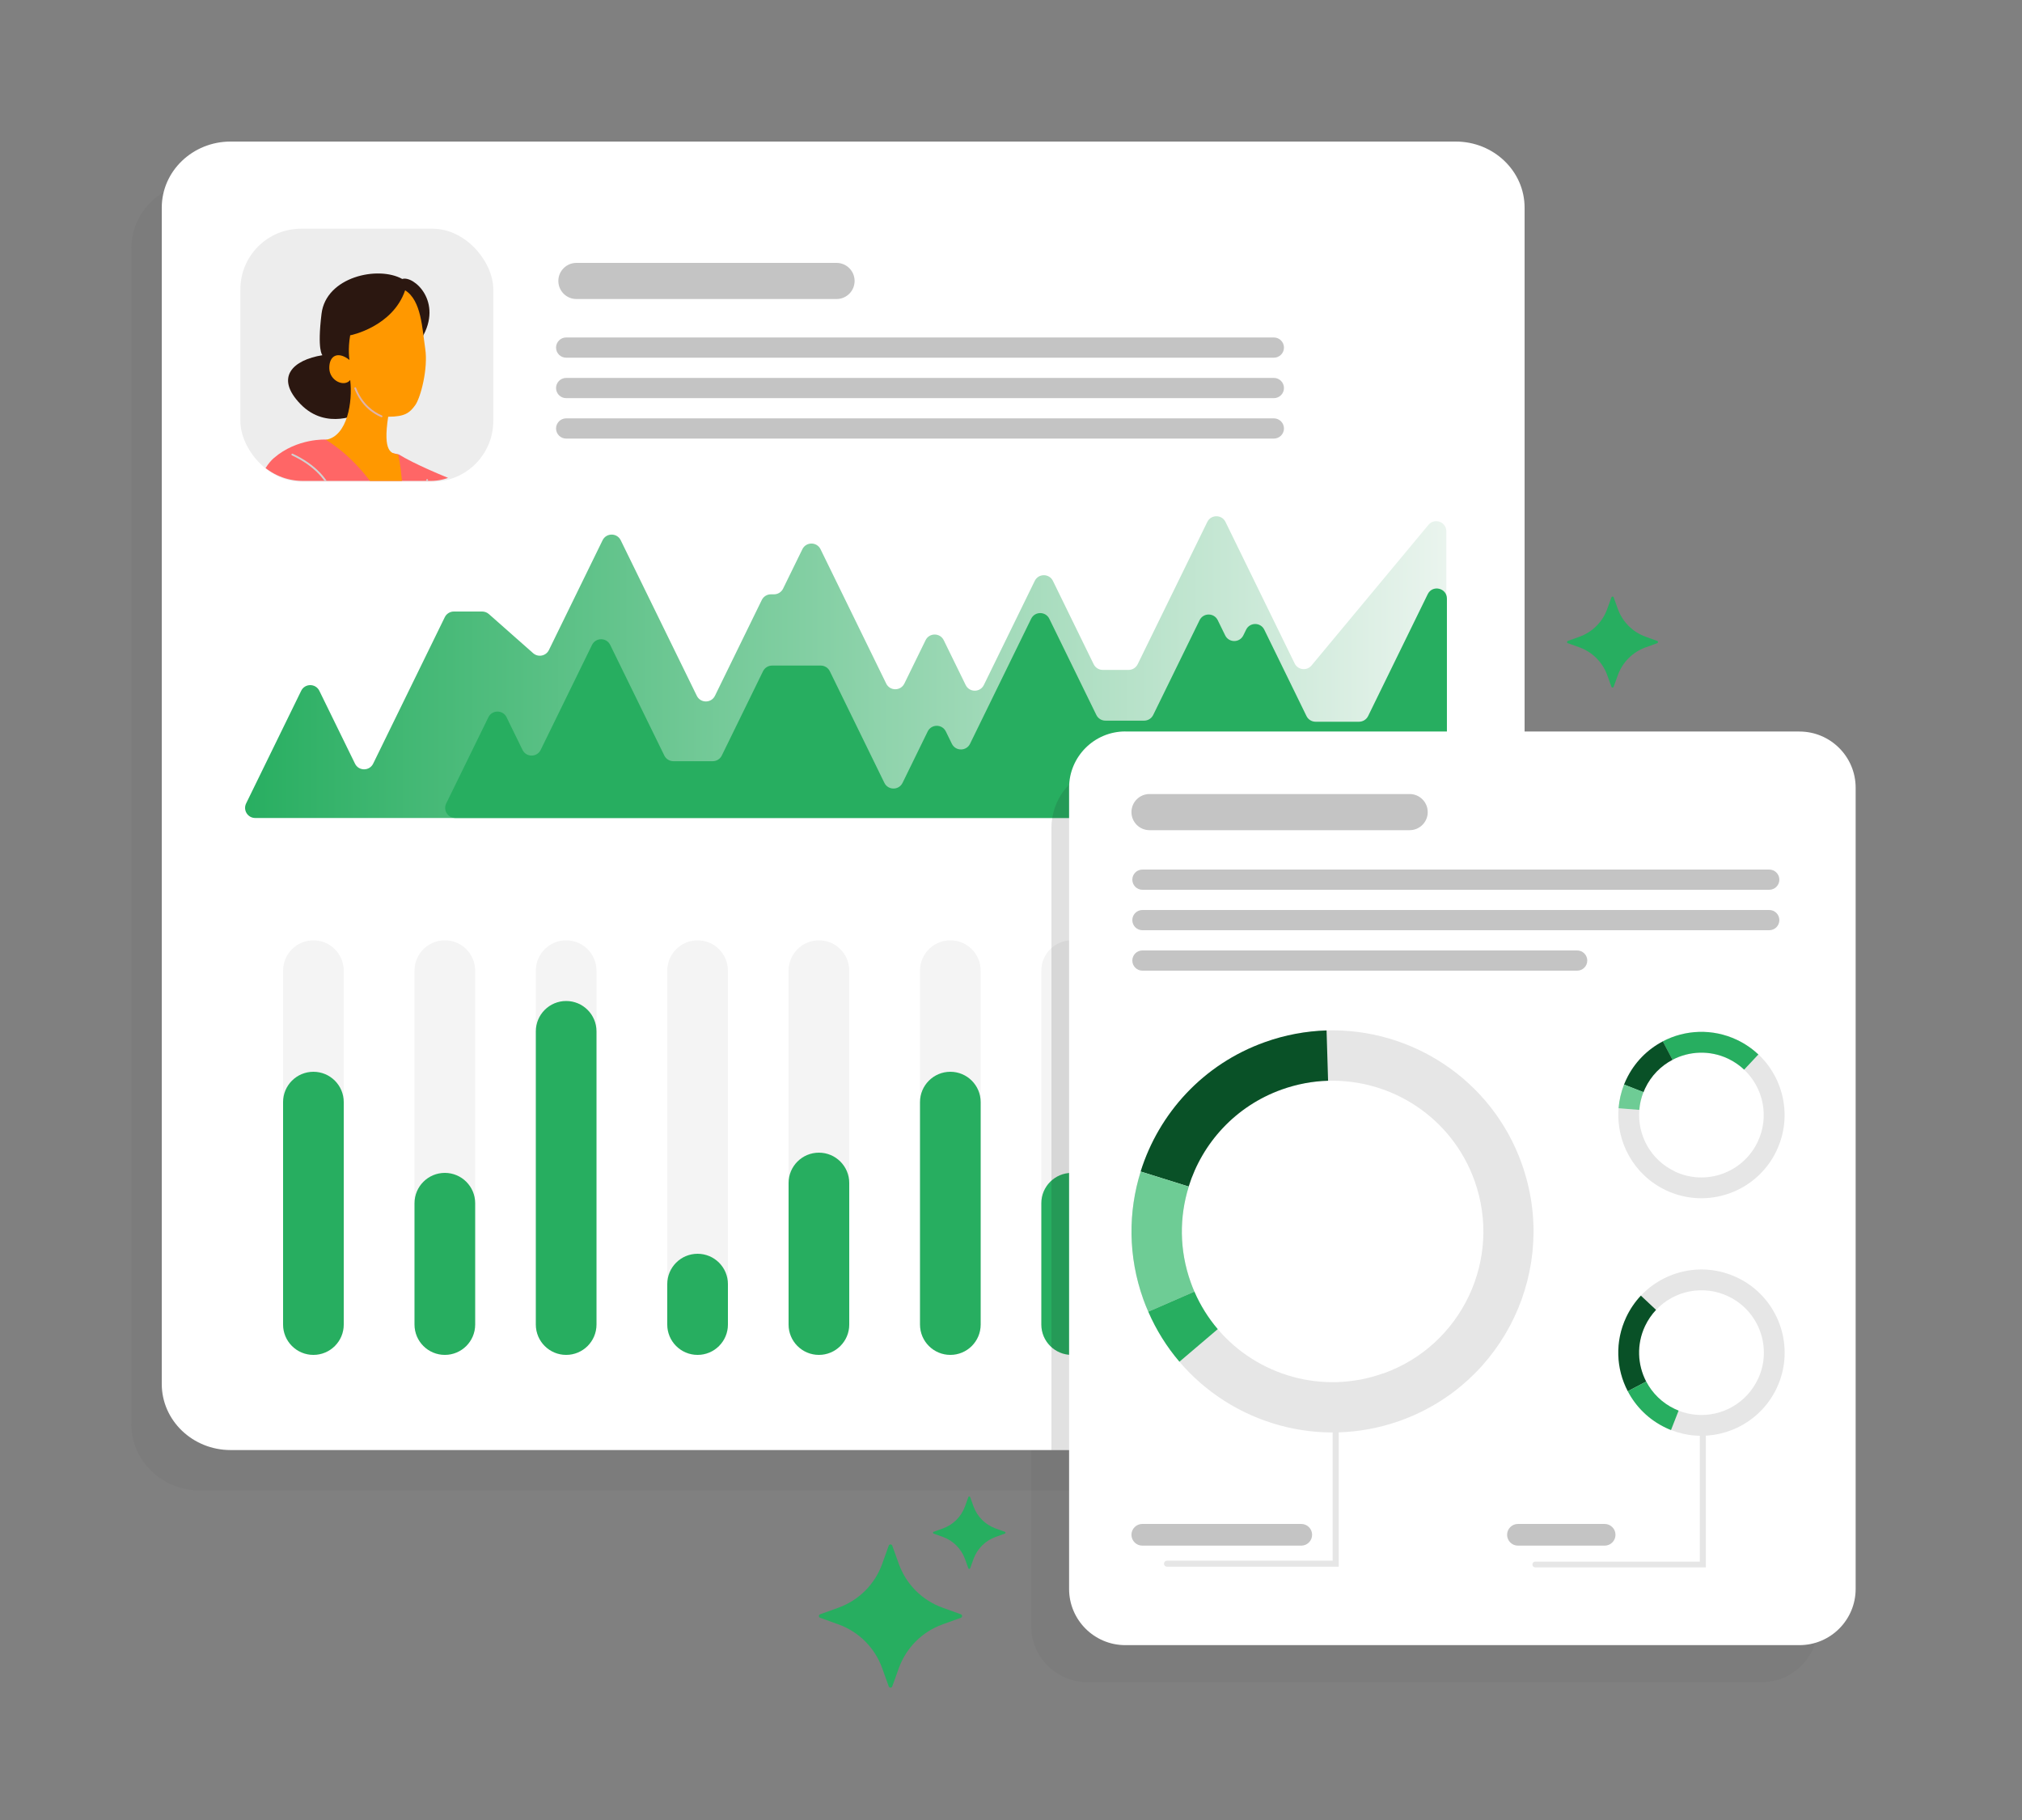 <svg width="200" height="180" viewBox="0 0 200 180" fill="none" xmlns="http://www.w3.org/2000/svg">
<rect x="0" y="0" width="200" height="180" fill="#808080" stroke="none"/>
<path d="M107.561 76.007H174.239C177.305 76.007 179.8 78.495 179.8 81.568V160.804C179.8 163.871 177.313 166.365 174.239 166.365H107.561C104.494 166.365 102 163.878 102 160.804V81.561C102 78.495 104.487 76 107.561 76V76.007Z" fill="#1A1A1A" fill-opacity="0.04"/>
<path d="M140.989 18H19.811C16.05 18 13 20.928 13 24.539V140.873C13 144.484 16.05 147.412 19.811 147.412H140.989C144.751 147.412 147.801 144.484 147.801 140.873V24.539C147.801 20.928 144.751 18 140.989 18Z" fill="#1A1A1A" fill-opacity="0.04"/>
<path d="M143.989 14H22.811C19.05 14 16 16.928 16 20.539V136.873C16 140.484 19.05 143.412 22.811 143.412H143.989C147.751 143.412 150.801 140.484 150.801 136.873V20.539C150.801 16.928 147.751 14 143.989 14Z" fill="white"/>
<path d="M25.243 80.9C24.503 80.9 24.019 80.126 24.344 79.461L29.79 68.321C30.156 67.573 31.221 67.573 31.587 68.32L35.114 75.527C35.48 76.274 36.545 76.274 36.911 75.526L43.994 61.041C44.162 60.698 44.51 60.48 44.892 60.48H47.692C47.936 60.48 48.171 60.569 48.354 60.731L52.733 64.6C53.228 65.037 54.004 64.883 54.294 64.29L59.602 53.433C59.967 52.685 61.033 52.685 61.398 53.433L68.922 68.814C69.287 69.562 70.353 69.561 70.718 68.814L75.35 59.34C75.517 58.997 75.866 58.779 76.248 58.779H76.558C76.94 58.779 77.288 58.562 77.456 58.219L79.364 54.319C79.73 53.572 80.795 53.572 81.161 54.319L87.656 67.606C88.021 68.354 89.087 68.354 89.452 67.606L91.551 63.317C91.916 62.569 92.982 62.569 93.347 63.316L95.517 67.75C95.883 68.497 96.948 68.497 97.314 67.75L102.35 57.45C102.716 56.702 103.781 56.703 104.147 57.45L108.178 65.695C108.346 66.038 108.694 66.255 109.076 66.255H111.631C112.012 66.255 112.361 66.038 112.529 65.695L119.418 51.617C119.784 50.87 120.849 50.87 121.215 51.617L128.058 65.617C128.376 66.269 129.261 66.375 129.725 65.817L141.291 51.908C141.889 51.188 143.06 51.611 143.06 52.547V79.9C143.06 80.453 142.612 80.9 142.06 80.9H25.243Z" fill="url(#paint0_linear_1011_938)"/>
<path d="M45.034 80.9C44.295 80.9 43.811 80.125 44.136 79.461L48.308 70.937C48.674 70.189 49.739 70.19 50.105 70.937L51.682 74.166C52.048 74.914 53.113 74.915 53.479 74.167L58.558 63.782C58.924 63.034 59.989 63.034 60.355 63.782L65.708 74.722C65.875 75.065 66.224 75.283 66.606 75.283H70.497C70.879 75.283 71.227 75.065 71.395 74.722L75.471 66.387C75.639 66.044 75.987 65.826 76.369 65.826H81.182C81.564 65.826 81.913 66.044 82.08 66.387L87.476 77.426C87.842 78.174 88.908 78.174 89.273 77.426L91.758 72.344C92.124 71.596 93.189 71.596 93.555 72.343L94.151 73.561C94.517 74.309 95.583 74.308 95.948 73.561L101.993 61.196C102.358 60.448 103.424 60.448 103.79 61.196L108.442 70.712C108.61 71.055 108.959 71.273 109.341 71.273H113.167C113.549 71.273 113.897 71.055 114.065 70.712L118.653 61.337C119.019 60.59 120.084 60.59 120.45 61.338L121.184 62.839C121.549 63.586 122.615 63.586 122.98 62.839L123.256 62.275C123.622 61.527 124.687 61.528 125.053 62.276L129.227 70.819C129.395 71.162 129.743 71.38 130.125 71.38H134.423C134.805 71.38 135.154 71.162 135.322 70.82L141.219 58.764C141.684 57.812 143.117 58.144 143.117 59.204V79.9C143.117 80.453 142.669 80.9 142.117 80.9H45.034Z" fill="#27AE60"/>
<path d="M34 131V96C34 94.343 32.657 93 31 93C29.343 93 28 94.343 28 96V131C28 132.657 29.343 134 31 134C32.657 134 34 132.657 34 131Z" fill="#F4F4F4"/>
<path d="M47 131V96C47 94.343 45.657 93 44 93C42.343 93 41 94.343 41 96V131C41 132.657 42.343 134 44 134C45.657 134 47 132.657 47 131Z" fill="#F4F4F4"/>
<path d="M59 131V96C59 94.343 57.657 93 56 93C54.343 93 53 94.343 53 96V131C53 132.657 54.343 134 56 134C57.657 134 59 132.657 59 131Z" fill="#F4F4F4"/>
<path d="M72 131V96C72 94.343 70.657 93 69 93C67.343 93 66 94.343 66 96V131C66 132.657 67.343 134 69 134C70.657 134 72 132.657 72 131Z" fill="#F4F4F4"/>
<path d="M84 131V96C84 94.343 82.657 93 81 93C79.343 93 78 94.343 78 96V131C78 132.657 79.343 134 81 134C82.657 134 84 132.657 84 131Z" fill="#F4F4F4"/>
<path d="M97 131V96C97 94.343 95.657 93 94 93C92.343 93 91 94.343 91 96V131C91 132.657 92.343 134 94 134C95.657 134 97 132.657 97 131Z" fill="#F4F4F4"/>
<path d="M109 131V96C109 94.343 107.657 93 106 93C104.343 93 103 94.343 103 96V131C103 132.657 104.343 134 106 134C107.657 134 109 132.657 109 131Z" fill="#F4F4F4"/>
<path d="M121 131V96C121 94.343 119.657 93 118 93C116.343 93 115 94.343 115 96V131C115 132.657 116.343 134 118 134C119.657 134 121 132.657 121 131Z" fill="#F4F4F4"/>
<path d="M134 131V96C134 94.343 132.657 93 131 93C129.343 93 128 94.343 128 96V131C128 132.657 129.343 134 131 134C132.657 134 134 132.657 134 131Z" fill="#F4F4F4"/>
<path d="M146 131V96C146 94.343 144.657 93 143 93C141.343 93 140 94.343 140 96V131C140 132.657 141.343 134 143 134C144.657 134 146 132.657 146 131Z" fill="#F4F4F4"/>
<path d="M34 131V109C34 107.343 32.657 106 31 106C29.343 106 28 107.343 28 109V131C28 132.657 29.343 134 31 134C32.657 134 34 132.657 34 131Z" fill="#27AE60"/>
<path d="M47 131V119C47 117.343 45.657 116 44 116C42.343 116 41 117.343 41 119V131C41 132.657 42.343 134 44 134C45.657 134 47 132.657 47 131Z" fill="#27AE60"/>
<path d="M59 131V102C59 100.343 57.657 99 56 99C54.343 99 53 100.343 53 102V131C53 132.657 54.343 134 56 134C57.657 134 59 132.657 59 131Z" fill="#27AE60"/>
<path d="M72 131V127C72 125.343 70.657 124 69 124C67.343 124 66 125.343 66 127V131C66 132.657 67.343 134 69 134C70.657 134 72 132.657 72 131Z" fill="#27AE60"/>
<path d="M84 131V117C84 115.343 82.657 114 81 114C79.343 114 78 115.343 78 117V131C78 132.657 79.343 134 81 134C82.657 134 84 132.657 84 131Z" fill="#27AE60"/>
<path d="M97 131V109C97 107.343 95.657 106 94 106C92.343 106 91 107.343 91 109V131C91 132.657 92.343 134 94 134C95.657 134 97 132.657 97 131Z" fill="#27AE60"/>
<path d="M109 131V119C109 117.343 107.657 116 106 116C104.343 116 103 117.343 103 119V131C103 132.657 104.343 134 106 134C107.657 134 109 132.657 109 131Z" fill="#27AE60"/>
<path d="M121 131V107C121 105.343 119.657 104 118 104C116.343 104 115 105.343 115 107V131C115 132.657 116.343 134 118 134C119.657 134 121 132.657 121 131Z" fill="#27AE60"/>
<path d="M134 131V121C134 119.343 132.657 118 131 118C129.343 118 128 119.343 128 121V131C128 132.657 129.343 134 131 134C132.657 134 134 132.657 134 131Z" fill="#27AE60"/>
<path d="M146 131V110C146 108.343 144.657 107 143 107C141.343 107 140 108.343 140 110V131C140 132.657 141.343 134 143 134C144.657 134 146 132.657 146 131Z" fill="#27AE60"/>
<rect x="23.775" y="22.62" width="25.016" height="25.016" rx="6" fill="#EDEDED"/>
<g clip-path="url(#clip0_1011_938)">
<path d="M50.309 49.956C50.75 49.877 55.672 50.074 56.12 49.621C60.377 46.379 65.029 45.217 65.125 44.289C65.219 43.361 64.998 42.011 65.789 41.184C66.582 40.357 66.636 37.822 67.122 37.752C67.609 37.681 68.002 38.539 67.801 39.545C67.599 40.552 67.493 41.241 68.284 40.744C69.075 40.247 72.332 36.999 72.6 37.745C72.867 38.49 68.981 42.116 70.368 41.141C71.754 40.165 73.287 38.551 73.754 39.231C74.221 39.911 72.73 40.636 73.282 40.763C73.834 40.891 72.949 42.316 72.224 43.011C72.147 43.517 73.937 42.082 73.529 43.2C73.12 44.317 70.719 45.383 69.98 46.17C69.241 46.957 66.403 47.77 66.049 47.906C65.681 48.135 56.901 55.43 55.573 55.709C54.245 55.987 49.832 55.584 49.832 55.584C49.832 55.584 48.48 54.776 48.475 54.493C48.471 54.21 50.31 49.957 50.31 49.957L50.309 49.956Z" fill="#FF9800"/>
<path d="M39.431 44.936C42.5 46.829 50.502 49.614 50.502 49.614C50.406 51.648 49.814 55.518 49.814 55.518C47.505 58.009 43.282 58.527 43.282 58.527C42.066 61.811 40.9 63.833 39.841 63.75C37.101 63.918 29.533 62.963 29.037 62.466C28.442 63.087 24.051 60.967 24.094 60.69C23.615 54.476 24.783 47.299 27.087 45.302C29.394 43.305 32.26 43.474 32.26 43.474L39.429 44.938L39.431 44.936Z" fill="#FF6666"/>
<path d="M41.714 33.446C43.872 29.842 40.916 27.224 39.789 27.591C37.389 26.254 32.254 27.381 31.805 31.022C31.355 34.664 31.891 35.13 31.891 35.13C29.001 35.593 27.134 37.298 29.725 39.969C32.315 42.638 35.62 40.859 35.62 40.859L41.714 33.449L41.714 33.446Z" fill="#2B1710"/>
<path d="M40.072 28.711C38.847 32.307 34.689 33.167 34.638 33.16C34.386 34.569 34.568 35.601 34.568 35.601C33.424 34.695 32.55 35.166 32.572 36.422C32.595 37.676 34.065 38.314 34.639 37.585C34.898 39.739 34.361 43.134 32.24 43.496C37.189 46.542 39.568 52.67 39.568 52.67C40.277 48.964 39.392 44.958 39.392 44.958C38.735 44.827 37.848 44.804 38.395 41.216C40.071 41.213 40.523 40.819 41.061 40.087C41.599 39.355 42.361 36.466 42.06 34.484C41.758 32.503 41.684 29.705 40.072 28.713L40.072 28.711Z" fill="#FF9800"/>
<g style="mix-blend-mode:multiply">
<path d="M37.729 41.264C37.767 41.27 37.808 41.249 37.824 41.211C37.844 41.166 37.824 41.113 37.778 41.093C36.966 40.744 35.863 39.992 35.232 38.387L35.221 38.361C35.203 38.316 35.151 38.294 35.103 38.311C35.058 38.329 35.035 38.382 35.052 38.428L35.063 38.454C35.718 40.115 36.86 40.896 37.705 41.257C37.713 41.26 37.721 41.263 37.727 41.264L37.729 41.264Z" fill="#E0B3A8"/>
</g>
<g style="mix-blend-mode:multiply">
<path d="M29.261 61.509C29.308 61.516 29.354 61.485 29.362 61.439C29.365 61.421 29.76 59.585 31.791 56.365C33.253 54.045 33.76 51.407 33.145 49.308C32.589 47.405 31.178 45.913 28.953 44.875C28.908 44.854 28.854 44.873 28.833 44.918C28.811 44.962 28.831 45.015 28.875 45.036C31.051 46.053 32.43 47.507 32.973 49.36C33.574 51.411 33.075 53.995 31.639 56.273C29.589 59.525 29.189 61.388 29.187 61.405C29.176 61.453 29.209 61.5 29.256 61.51C29.256 61.51 29.259 61.511 29.261 61.511L29.261 61.509Z" fill="#D1D1D1"/>
</g>
<g style="mix-blend-mode:multiply">
<path d="M43.344 57.927C43.383 57.933 43.422 57.912 43.439 57.876C43.469 57.811 44.158 56.287 43.796 54.905C43.711 54.576 43.537 54.135 43.337 53.624C42.701 51.996 41.738 49.537 42.336 47.499C42.349 47.453 42.323 47.403 42.276 47.39C42.228 47.376 42.178 47.403 42.164 47.452C41.549 49.548 42.525 52.041 43.171 53.69C43.369 54.196 43.539 54.633 43.623 54.951C43.969 56.273 43.283 57.788 43.276 57.803C43.256 57.847 43.276 57.901 43.321 57.92C43.328 57.923 43.336 57.926 43.344 57.927Z" fill="#D1D1D1"/>
</g>
</g>
<path d="M126 33.377H56C55.448 33.377 55 33.825 55 34.377C55 34.929 55.448 35.377 56 35.377H126C126.552 35.377 127 34.929 127 34.377C127 33.825 126.552 33.377 126 33.377Z" fill="#C4C4C4"/>
<path d="M126 37.377H56C55.448 37.377 55 37.825 55 38.377C55 38.929 55.448 39.377 56 39.377H126C126.552 39.377 127 38.929 127 38.377C127 37.825 126.552 37.377 126 37.377Z" fill="#C4C4C4"/>
<path d="M126 41.377H56C55.448 41.377 55 41.825 55 42.377C55 42.929 55.448 43.377 56 43.377H126C126.552 43.377 127 42.929 127 42.377C127 41.825 126.552 41.377 126 41.377Z" fill="#C4C4C4"/>
<path d="M82.744 26H57.013C56.027 26 55.227 26.8 55.227 27.787C55.227 28.774 56.027 29.574 57.013 29.574H82.744C83.731 29.574 84.531 28.774 84.531 27.787C84.531 26.8 83.731 26 82.744 26Z" fill="#C4C4C4"/>
<path d="M109.561 76.008H153.801V136.46C153.801 140.299 150.751 143.412 146.989 143.412H104V81.911C104 78.652 106.487 76 109.561 76V76.008Z" fill="#1A1A1A" fill-opacity="0.13"/>
<path d="M111.307 72.349H177.985C181.051 72.349 183.546 74.836 183.546 77.909V157.146C183.546 160.212 181.059 162.706 177.985 162.706H111.307C108.241 162.706 105.746 160.219 105.746 157.146V77.902C105.746 74.836 108.233 72.341 111.307 72.341V72.349Z" fill="white"/>
<path d="M150.524 115.098C147.551 106.772 139.596 101.661 131.212 101.911C129.182 101.976 127.131 102.347 125.108 103.069C119.004 105.256 114.623 110.117 112.821 115.863C111.578 119.844 111.571 124.254 113.079 128.486C113.229 128.907 113.393 129.322 113.572 129.722C114.365 131.559 115.416 133.217 116.652 134.668C121.856 140.786 130.49 143.366 138.495 140.508C148.83 136.812 154.219 125.434 150.517 115.091L150.524 115.098ZM136.822 135.826C130.819 137.97 124.343 136.033 120.448 131.452C119.519 130.358 118.732 129.115 118.139 127.742C118.01 127.442 117.882 127.128 117.775 126.813C116.638 123.64 116.645 120.337 117.582 117.35C118.932 113.04 122.213 109.395 126.795 107.758C128.303 107.215 129.847 106.936 131.369 106.893C137.652 106.7 143.62 110.538 145.85 116.778C148.623 124.533 144.585 133.06 136.837 135.833L136.822 135.826Z" fill="#E6E6E6"/>
<path d="M117.575 117.35L112.822 115.863C114.623 110.117 118.998 105.249 125.109 103.069C127.124 102.347 129.183 101.976 131.213 101.911L131.363 106.886C129.84 106.929 128.304 107.215 126.788 107.751C122.207 109.388 118.926 113.033 117.575 117.343V117.35Z" fill="#095127"/>
<path d="M118.139 127.742L113.579 129.729C113.401 129.322 113.236 128.915 113.086 128.493C111.571 124.262 111.578 119.852 112.829 115.871L117.582 117.357C116.645 120.345 116.638 123.647 117.775 126.82C117.889 127.135 118.011 127.449 118.139 127.75V127.742Z" fill="#6ECC95"/>
<path d="M116.661 134.675C115.417 133.217 114.373 131.559 113.58 129.729L118.14 127.742C118.733 129.115 119.52 130.358 120.449 131.452L116.661 134.675Z" fill="#27AE60"/>
<path d="M171.808 126.345C168.506 124.78 164.682 125.616 162.302 128.139C161.731 128.754 161.237 129.461 160.859 130.262C159.708 132.685 159.851 135.386 161.009 137.595C161.809 139.125 163.096 140.418 164.775 141.212C164.94 141.29 165.111 141.362 165.283 141.433C166.055 141.733 166.841 141.919 167.634 141.976C170.944 142.241 174.224 140.475 175.732 137.295C177.677 133.192 175.918 128.289 171.816 126.345H171.808ZM173.867 136.416C172.738 138.803 170.279 140.125 167.799 139.925C167.206 139.875 166.612 139.746 166.041 139.518C165.912 139.468 165.783 139.41 165.662 139.353C164.404 138.76 163.439 137.788 162.838 136.644C161.974 134.993 161.866 132.963 162.724 131.141C163.01 130.54 163.375 130.012 163.811 129.547C165.59 127.653 168.456 127.031 170.937 128.203C174.017 129.661 175.332 133.335 173.874 136.416H173.867Z" fill="#E6E6E6"/>
<path d="M162.83 136.638L161.008 137.595C159.85 135.387 159.714 132.685 160.858 130.262C161.237 129.462 161.73 128.747 162.302 128.139L163.802 129.547C163.374 130.005 163.002 130.541 162.716 131.141C161.858 132.957 161.966 134.987 162.83 136.645V136.638Z" fill="#095127"/>
<path d="M166.032 139.518L165.282 141.434C165.11 141.369 164.946 141.291 164.775 141.212C163.095 140.419 161.808 139.125 161.008 137.595L162.83 136.638C163.431 137.781 164.396 138.753 165.654 139.347C165.775 139.404 165.904 139.461 166.032 139.511V139.518Z" fill="#27AE60"/>
<path d="M175.726 113.792C177.291 110.49 176.455 106.666 173.932 104.286C173.317 103.707 172.61 103.221 171.809 102.842C169.386 101.691 166.684 101.834 164.476 102.992C162.946 103.793 161.653 105.079 160.859 106.759C160.781 106.923 160.709 107.095 160.638 107.266C160.337 108.038 160.159 108.824 160.094 109.618C159.83 112.927 161.595 116.208 164.776 117.716C168.879 119.66 173.782 117.902 175.726 113.799V113.792ZM165.655 115.85C163.268 114.721 161.946 112.262 162.146 109.782C162.196 109.189 162.324 108.596 162.553 108.024C162.603 107.895 162.66 107.767 162.717 107.645C163.311 106.387 164.283 105.422 165.426 104.822C167.085 103.957 169.107 103.85 170.923 104.707C171.523 104.993 172.052 105.358 172.517 105.794C174.411 107.574 175.033 110.44 173.86 112.92C172.402 116 168.728 117.316 165.648 115.857L165.655 115.85Z" fill="#E6E6E6"/>
<path d="M165.427 104.815L164.469 102.992C166.677 101.834 169.379 101.699 171.802 102.842C172.603 103.221 173.31 103.714 173.925 104.286L172.517 105.787C172.059 105.358 171.523 104.986 170.923 104.7C169.107 103.843 167.078 103.95 165.427 104.815Z" fill="#27AE60"/>
<path d="M162.552 108.017L160.637 107.267C160.701 107.095 160.78 106.931 160.858 106.759C161.652 105.08 162.945 103.793 164.475 102.993L165.433 104.815C164.289 105.416 163.317 106.381 162.724 107.639C162.667 107.76 162.609 107.889 162.559 108.017H162.552Z" fill="#095127"/>
<path d="M160.096 109.611C160.16 108.825 160.339 108.031 160.639 107.259L162.554 108.01C162.326 108.589 162.19 109.182 162.147 109.768L160.096 109.604V109.611Z" fill="#6ECC95"/>
<path d="M132.266 154.801L115.431 154.801C115.348 154.801 115.281 154.734 115.281 154.651C115.281 154.568 115.348 154.501 115.431 154.501L131.966 154.501V139.642H132.266V154.801Z" fill="#E6E6E6" stroke="#E6E6E6" stroke-width="0.3"/>
<path d="M168.581 154.863L151.855 154.863C151.782 154.863 151.723 154.804 151.723 154.731C151.723 154.657 151.782 154.598 151.855 154.598L168.283 154.598V141.476H168.581V154.863Z" fill="#E6E6E6" stroke="#E6E6E6" stroke-width="0.3"/>
<path d="M128.711 150.72H112.986C112.394 150.72 111.914 151.2 111.914 151.792C111.914 152.385 112.394 152.865 112.986 152.865H128.711C129.303 152.865 129.783 152.385 129.783 151.792C129.783 151.2 129.303 150.72 128.711 150.72Z" fill="#C4C4C4"/>
<path d="M158.719 150.72H150.142C149.55 150.72 149.07 151.2 149.07 151.793C149.07 152.385 149.55 152.865 150.142 152.865H158.719C159.311 152.865 159.791 152.385 159.791 151.793C159.791 151.2 159.311 150.72 158.719 150.72Z" fill="#C4C4C4"/>
<path d="M139.432 78.531H113.701C112.714 78.531 111.914 79.331 111.914 80.318C111.914 81.305 112.714 82.105 113.701 82.105H139.432C140.419 82.105 141.219 81.305 141.219 80.318C141.219 79.331 140.419 78.531 139.432 78.531Z" fill="#C4C4C4"/>
<path d="M175 86H113C112.448 86 112 86.448 112 87C112 87.552 112.448 88 113 88H175C175.552 88 176 87.552 176 87C176 86.448 175.552 86 175 86Z" fill="#C4C4C4"/>
<path d="M175 90H113C112.448 90 112 90.448 112 91C112 91.552 112.448 92 113 92H175C175.552 92 176 91.552 176 91C176 90.448 175.552 90 175 90Z" fill="#C4C4C4"/>
<path d="M156 94H113C112.448 94 112 94.448 112 95C112 95.552 112.448 96 113 96H156C156.552 96 157 95.552 157 95C157 94.448 156.552 94 156 94Z" fill="#C4C4C4"/>
<path d="M95.039 159.653L93.227 159C91.216 158.276 89.633 156.692 88.908 154.681L88.255 152.869C88.196 152.706 87.965 152.706 87.906 152.869L87.254 154.681C86.529 156.692 84.945 158.276 82.935 159L81.123 159.653C80.959 159.712 80.959 159.944 81.123 160.002L82.935 160.655C84.945 161.379 86.529 162.963 87.254 164.974L87.906 166.786C87.966 166.949 88.197 166.949 88.255 166.786L88.908 164.974C89.633 162.963 91.216 161.379 93.227 160.655L95.039 160.002C95.203 159.944 95.203 159.712 95.039 159.653Z" fill="#27AE60"/>
<path d="M99.394 151.497L98.477 151.167C97.459 150.799 96.657 149.998 96.29 148.979L95.959 148.062C95.929 147.979 95.812 147.979 95.782 148.062L95.451 148.979C95.084 149.998 94.282 150.799 93.264 151.167L92.347 151.497C92.264 151.527 92.264 151.644 92.347 151.675L93.264 152.005C94.282 152.372 95.084 153.174 95.451 154.192L95.782 155.11C95.812 155.193 95.929 155.193 95.959 155.11L96.29 154.192C96.657 153.174 97.459 152.372 98.477 152.005L99.394 151.675C99.478 151.644 99.478 151.527 99.394 151.497Z" fill="#27AE60"/>
<path d="M159.389 59.078L158.974 60.229C158.513 61.507 157.507 62.513 156.229 62.974L155.078 63.389C154.974 63.427 154.974 63.573 155.078 63.611L156.229 64.026C157.507 64.487 158.513 65.493 158.974 66.771L159.389 67.922C159.427 68.026 159.573 68.026 159.611 67.922L160.026 66.771C160.487 65.493 161.493 64.487 162.771 64.026L163.922 63.611C164.026 63.573 164.026 63.427 163.922 63.389L162.771 62.974C161.493 62.513 160.487 61.507 160.026 60.229L159.611 59.078C159.573 58.974 159.426 58.974 159.389 59.078Z" fill="#27AE60"/>
<defs>
<linearGradient id="paint0_linear_1011_938" x1="23.641" y1="65.341" x2="143.06" y2="65.341" gradientUnits="userSpaceOnUse">
<stop stop-color="#27AE60"/>
<stop offset="1" stop-color="#EAF4EE"/>
</linearGradient>
<clipPath id="clip0_1011_938">
<rect width="24.642" height="24.263" rx="6" transform="matrix(-1 0 0 1 48.603 23.3)" fill="white"/>
</clipPath>
</defs>
</svg>
